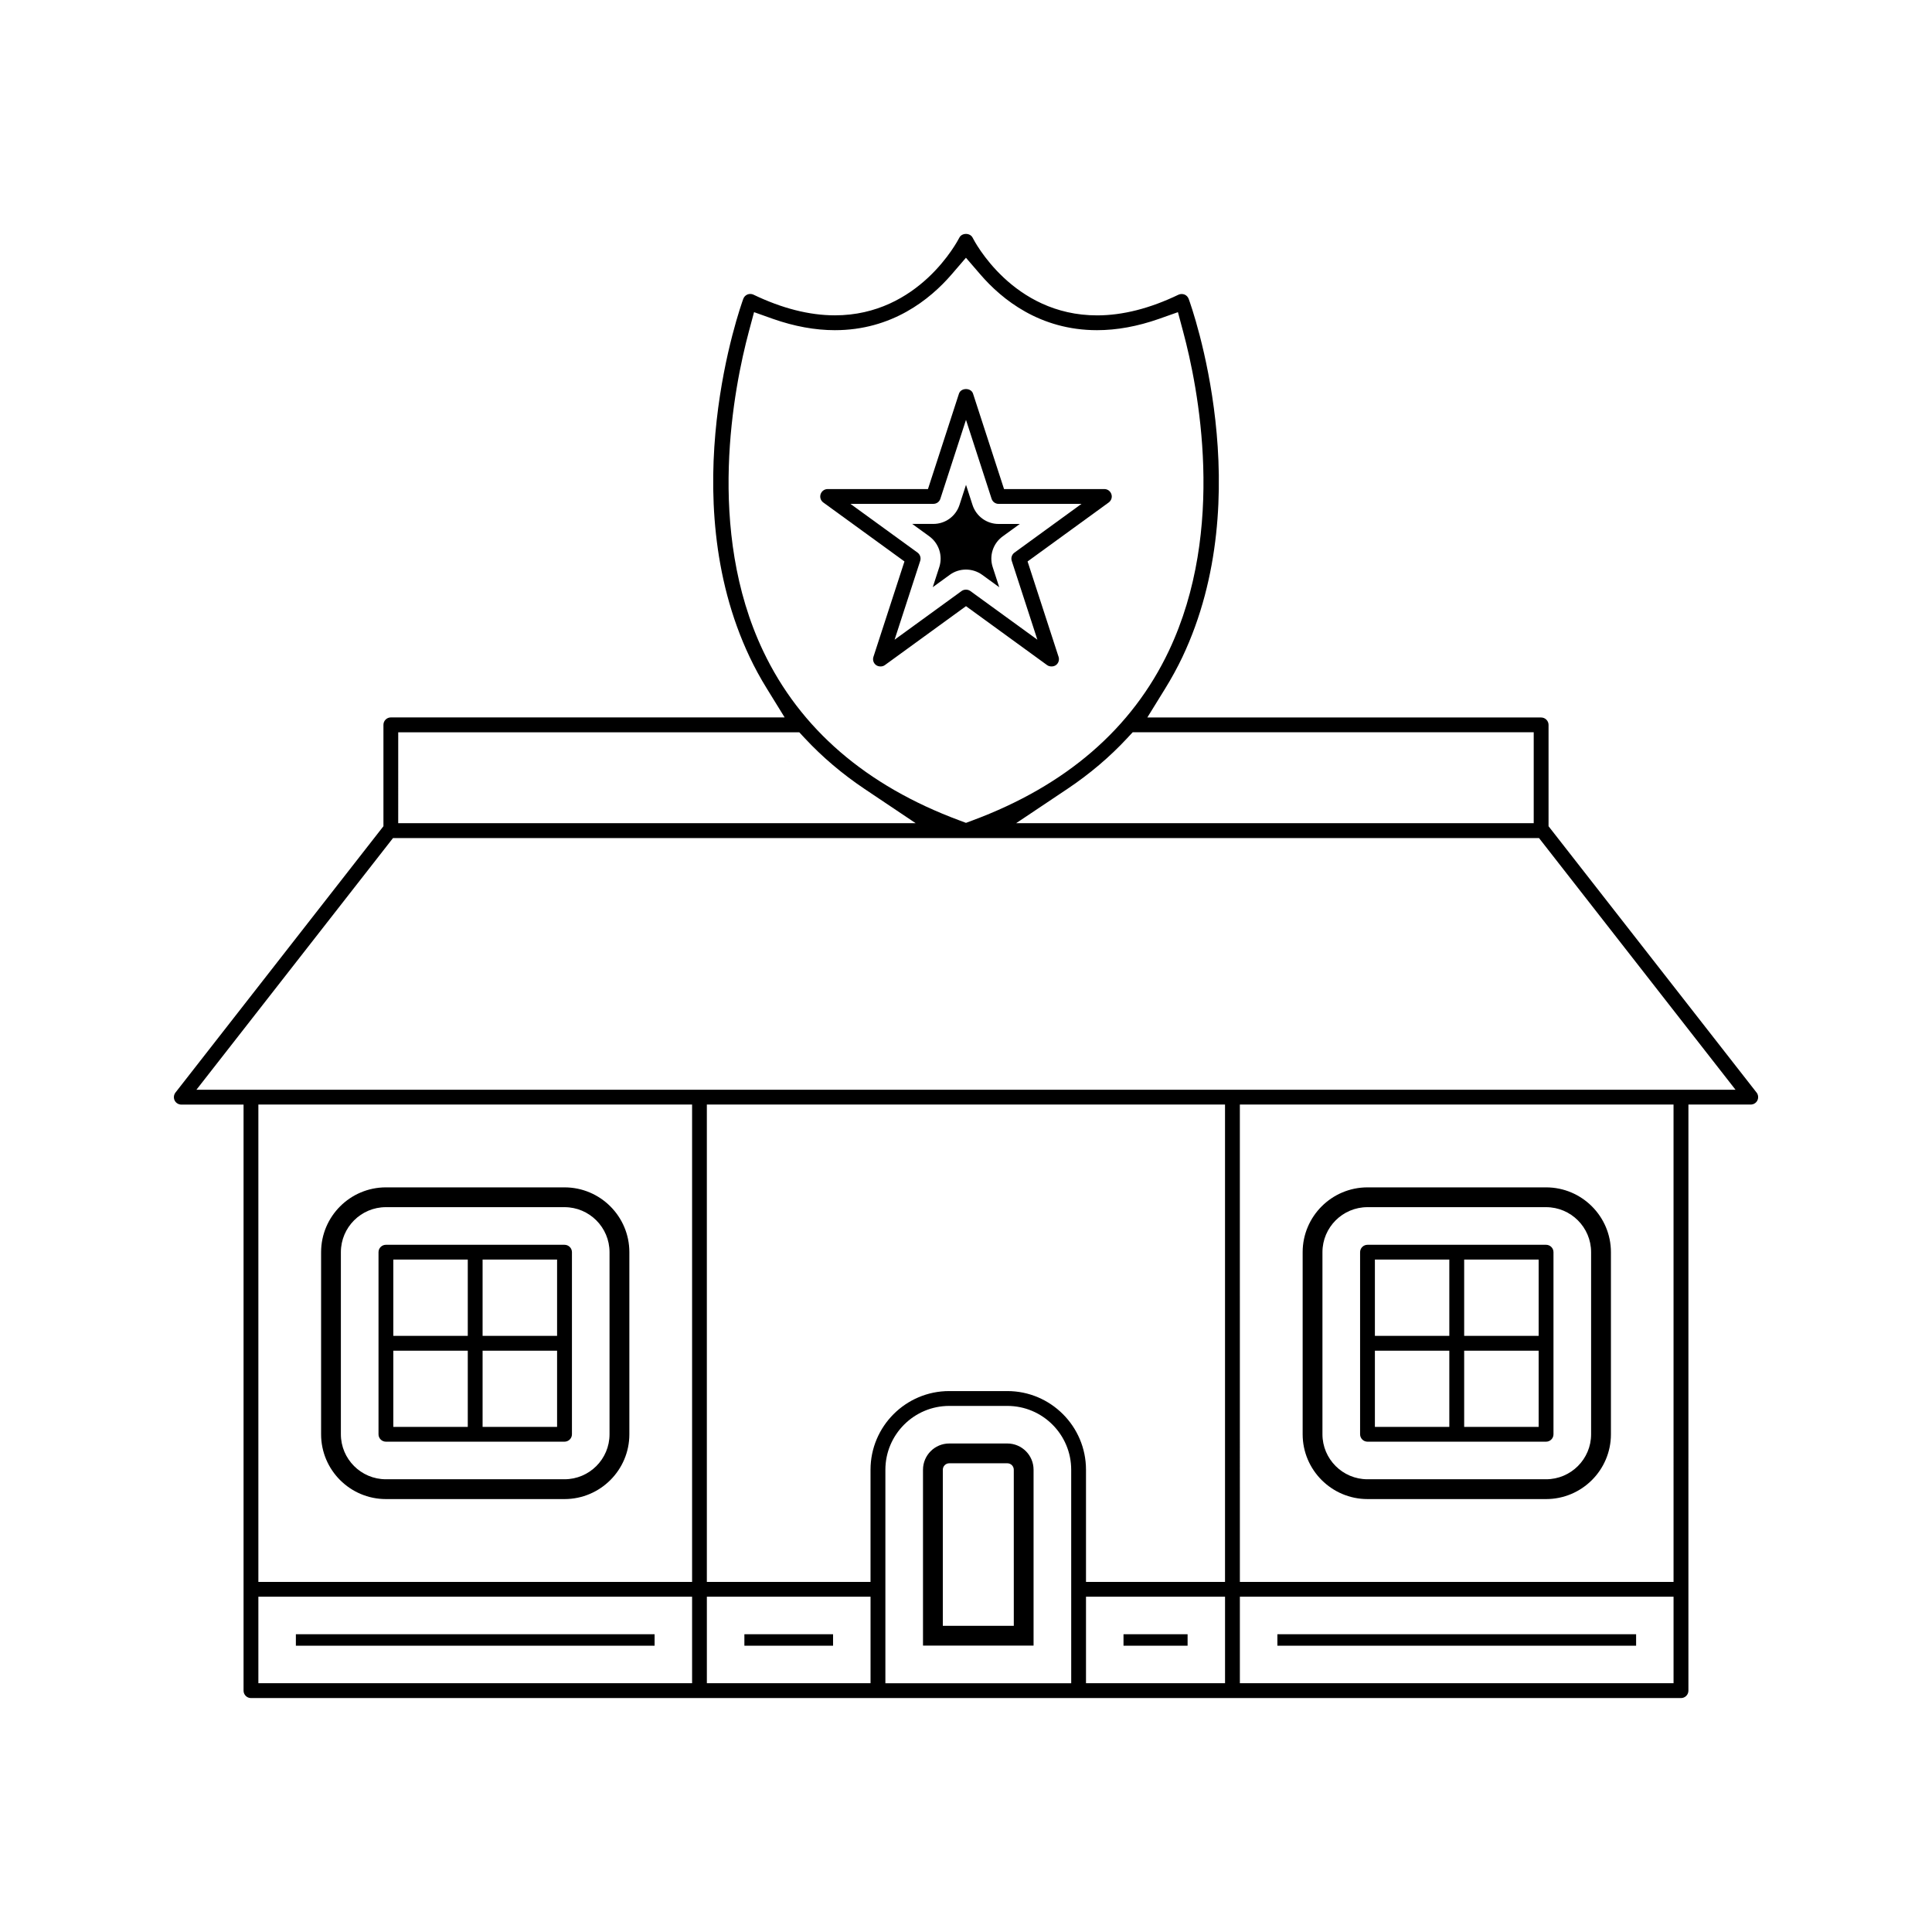 <?xml version="1.0" encoding="UTF-8"?>
<!-- Uploaded to: ICON Repo, www.svgrepo.com, Generator: ICON Repo Mixer Tools -->
<svg fill="#000000" width="800px" height="800px" version="1.1" viewBox="144 144 512 512" xmlns="http://www.w3.org/2000/svg">
 <g>
  <path d="m246.27 541.27h47.332c9.473 0 17.184-7.703 17.184-17.168v-48.262c0-9.473-7.711-17.176-17.184-17.176h-47.332c-9.473 0-17.176 7.711-17.176 17.176v48.25c-0.008 9.473 7.695 17.18 17.176 17.18zm-11.934-65.43c0-6.582 5.352-11.93 11.93-11.93h47.332c6.582 0 11.934 5.352 11.934 11.93v48.262c0 6.574-5.352 11.918-11.934 11.918h-47.332c-6.574 0-11.93-5.352-11.93-11.93z"/>
  <path d="m222.41 577.09h95.066v3.039h-95.066z"/>
  <path d="m341.27 577.09h23.5v3.039h-23.5z"/>
  <path d="m441.74 577.09h16.984v3.039h-16.984z"/>
  <path d="m410.96 526.54h-15.406c-3.832 0-6.949 3.121-6.949 6.957v46.609h29.301v-46.609c0.004-3.836-3.113-6.957-6.945-6.957zm1.699 48.316h-18.801v-41.359c0-0.945 0.762-1.711 1.699-1.711h15.406c0.938 0 1.699 0.766 1.699 1.711l0.004 41.359z"/>
  <path d="m383.69 292.79-8.223 25.289c-0.262 0.805 0.02 1.691 0.719 2.188 0.641 0.461 1.68 0.469 2.305 0l21.508-15.629 21.508 15.633c0.652 0.461 1.676 0.457 2.32-0.004 0.684-0.492 0.973-1.387 0.707-2.195l-8.215-25.281 21.496-15.625c0.691-0.504 0.988-1.387 0.719-2.188-0.27-0.828-1.012-1.371-1.867-1.371h-26.586l-8.215-25.285c-0.523-1.625-3.207-1.621-3.731 0l-8.215 25.285h-26.582c-0.855 0-1.602 0.547-1.867 1.359-0.262 0.812 0.02 1.699 0.715 2.199zm7.648-15.262c0.871 0 1.602-0.531 1.867-1.348l6.793-20.914 6.785 20.914c0.262 0.812 1.012 1.355 1.863 1.355h21.957l-17.754 12.91c-0.691 0.504-0.988 1.391-0.723 2.199l6.789 20.883-17.773-12.906c-0.645-0.477-1.664-0.473-2.297-0.004l-17.773 12.914 6.789-20.887c0.262-0.812-0.02-1.707-0.719-2.211l-17.77-12.906z"/>
  <path d="m392.92 294.29-1.73 5.32 4.527-3.289c1.211-0.887 2.734-1.379 4.273-1.379 1.539 0 3.059 0.492 4.289 1.387l4.527 3.289-1.73-5.328c-0.98-3 0.082-6.281 2.648-8.145l4.535-3.289h-5.609c-3.164 0-5.941-2.019-6.922-5.027l-1.727-5.344-1.73 5.336c-0.977 3-3.754 5.023-6.918 5.023h-5.609l4.535 3.289c2.551 1.875 3.613 5.148 2.641 8.156z"/>
  <path d="m352.65 345.34 0.652 0.66c-0.219-0.219-0.43-0.441-0.645-0.66z"/>
  <path d="m246.27 526.06h47.332c1.082 0 1.969-0.883 1.969-1.957v-48.262c0-1.082-0.883-1.957-1.969-1.957h-47.332c-1.082 0-1.961 0.875-1.961 1.957v48.25c-0.004 1.086 0.875 1.969 1.961 1.969zm25.621-48.262h19.742v20.215h-19.742zm0 24.152h19.742v20.188h-19.742zm-23.66-24.152h19.734v20.215h-19.734zm0 24.152h19.734v20.188h-19.734z"/>
  <path d="m506.4 541.27h47.328c9.477 0 17.184-7.703 17.184-17.168v-48.262c0-9.473-7.711-17.176-17.184-17.176h-47.328c-9.477 0-17.184 7.711-17.184 17.176v48.25c0 9.473 7.711 17.18 17.184 17.18zm-11.938-65.43c0-6.582 5.359-11.93 11.934-11.93h47.328c6.582 0 11.934 5.352 11.934 11.93v48.262c0 6.574-5.359 11.918-11.934 11.918h-47.328c-6.574 0.004-11.934-5.348-11.934-11.93z"/>
  <path d="m609.51 433.54-55.129-70.578v-26.859c0-1.082-0.883-1.961-1.969-1.961l-104.36-0.004 4.68-7.578c1.738-2.809 3.238-5.559 4.598-8.402 20.32-42.859 2.461-92.844 1.684-94.945-0.195-0.523-0.594-0.949-1.098-1.156-0.516-0.199-1.125-0.188-1.621 0.047-7.543 3.633-14.789 5.473-21.555 5.473-22.363 0-32.559-19.738-32.98-20.578-0.66-1.328-2.844-1.363-3.527-0.016-0.426 0.828-10.684 20.582-32.984 20.582-6.754 0-14.016-1.844-21.578-5.481-0.473-0.227-1.09-0.246-1.578-0.051-0.52 0.211-0.922 0.629-1.113 1.148-0.766 2.109-18.613 52.129 1.695 94.957 1.324 2.797 2.816 5.547 4.582 8.402l4.676 7.578-104.36 0.004c-1.082 0-1.961 0.883-1.961 1.961v26.875l-55.121 70.59c-0.453 0.586-0.539 1.406-0.215 2.074 0.32 0.668 1.027 1.105 1.762 1.105h16.504v155.32c0 1.074 0.883 1.957 1.961 1.957h378.98c1.082 0 1.961-0.883 1.961-1.957l0.004-155.33h16.512c0.754 0 1.441-0.426 1.758-1.09 0.336-0.676 0.25-1.496-0.203-2.09zm-59.059-95.477v24.094h-137.17l13.586-9.09c5.887-3.941 11.215-8.453 15.832-13.426l1.477-1.586 106.28 0.004zm-204.19-21.5c-15.281-32.148-7.762-69.902-3.82-84.645l1.391-5.195 5.062 1.801c5.633 1.973 11.137 2.977 16.348 2.977 15.055 0 25.164-8.062 30.984-14.824l3.758-4.371 3.769 4.371c5.809 6.766 15.902 14.824 30.973 14.824 5.231 0 10.742-1.004 16.375-2.984l5.062-1.789 1.387 5.184c3.953 14.68 11.492 52.312-3.789 84.566-9.777 20.641-27.297 35.754-52.043 44.945l-1.723 0.645-1.738-0.652c-24.715-9.172-42.211-24.266-51.996-44.852zm-96.727 21.5h106.28l1.469 1.574c4.617 4.965 9.945 9.484 15.832 13.434l13.555 9.086h-137.14zm77.867 252h-114.93v-22.922h114.94v22.922zm0-26.844h-114.93v-126.5h114.94v126.5zm47.301 26.844h-43.375v-22.922h43.375zm53.176 0.012h-49.242v-56.574c0-9.324 7.59-16.918 16.918-16.918h15.406c9.332 0 16.918 7.59 16.918 16.918l0.004 56.574zm40.77-0.012h-36.848v-22.922h36.848zm0-26.844h-36.848v-29.719c0-11.5-9.352-20.852-20.852-20.852h-15.406c-11.492 0-20.844 9.348-20.844 20.852v29.719h-43.375v-126.5h137.32v126.5zm118.86 26.844h-114.93v-22.922h114.93zm0-26.844h-114.93l-0.004-126.5h114.93zm-391.45-130.43 52.094-66.695h303.7l52.074 66.695z"/>
  <path d="m506.4 526.06h47.328c1.082 0 1.961-0.883 1.961-1.957v-48.262c0-1.082-0.883-1.957-1.961-1.957h-47.328c-1.082 0-1.961 0.875-1.961 1.957v48.25c-0.004 1.086 0.879 1.969 1.961 1.969zm25.621-48.262h19.738v20.215h-19.738zm0 24.152h19.738v20.188h-19.738zm-23.66-24.152h19.723v20.215h-19.723zm0 24.152h19.723v20.188h-19.723z"/>
  <path d="m482.52 577.09h95.066v3.039h-95.066z"/>
 </g>
</svg>